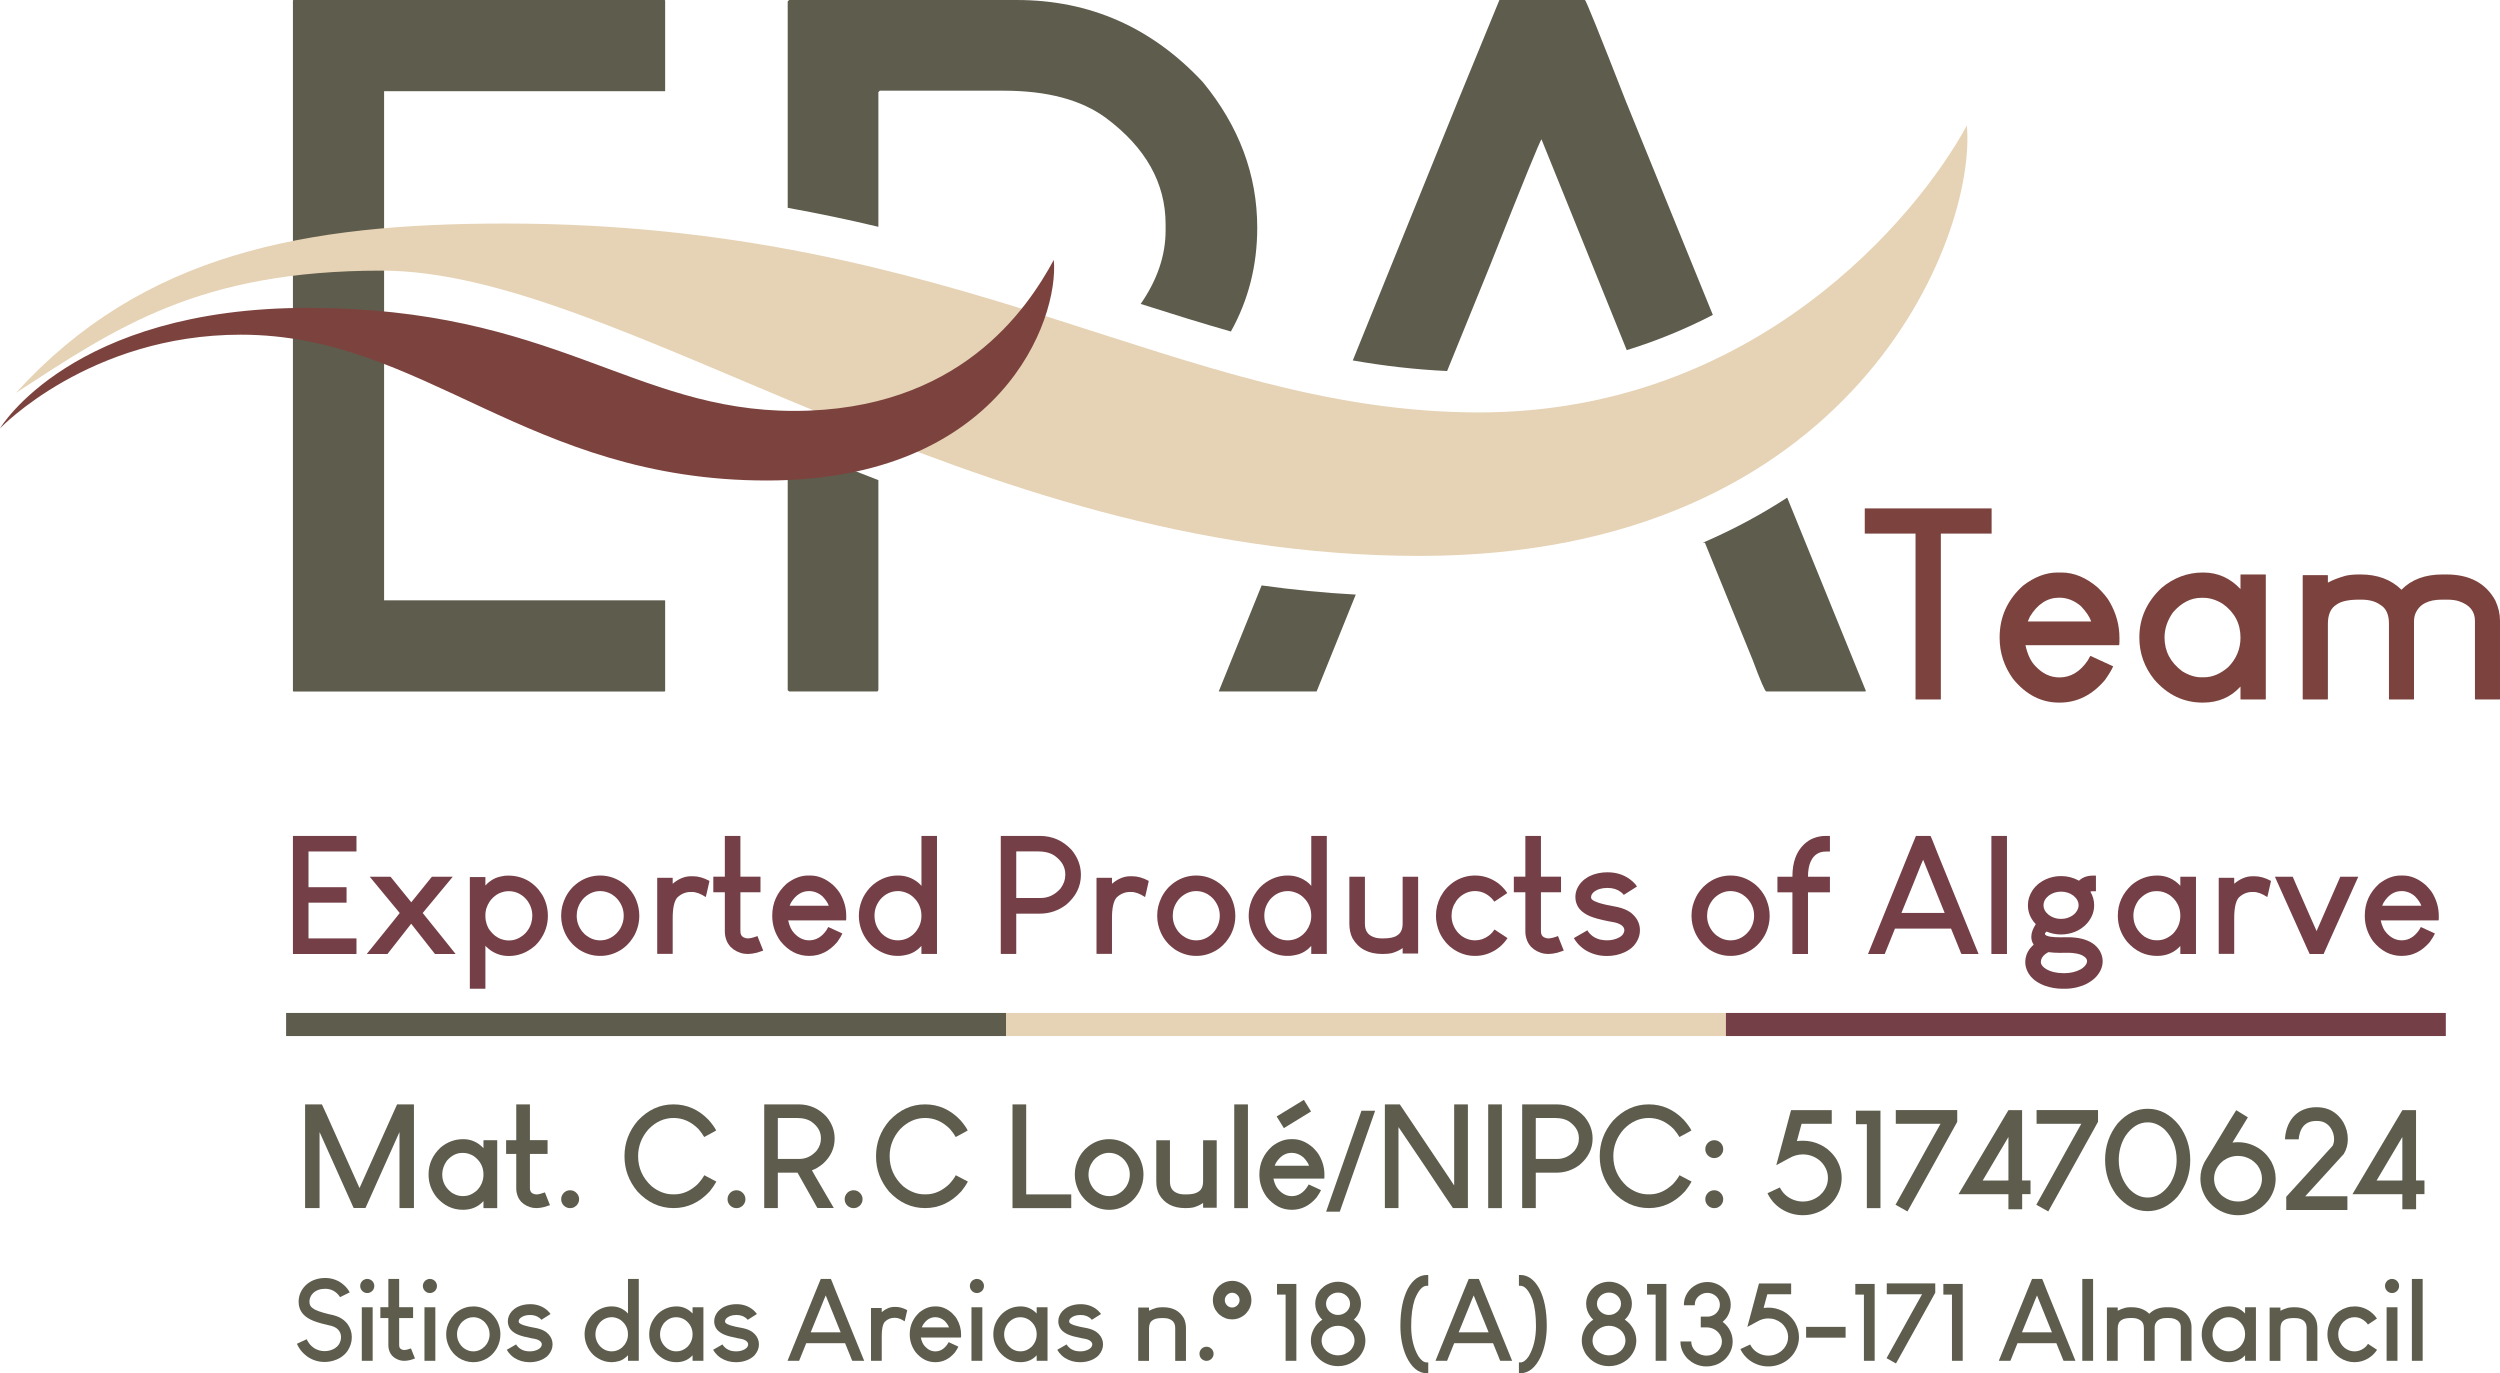 <?xml version="1.0" standalone="no"?>
<!DOCTYPE svg PUBLIC "-//W3C//DTD SVG 1.1//EN" "http://www.w3.org/Graphics/SVG/1.1/DTD/svg11.dtd">
<svg xmlns="http://www.w3.org/2000/svg" id="b" data-name="Calque 2" width="261.907" height="143.859" viewBox="0 0 261.907 143.859">
  <g id="c" data-name="Calque 1">
    <g>
      <path d="M30.697,87.573h6.64l.008.009v1.622h-5.026v3.742h3.979l.008.008v1.605l-.008.009h-3.979v3.742h5.026v1.621l-.008.009h-6.64l-.009-.009v-12.35l.009-.009Z" fill="#743f46"/>
      <path d="M40.913,91.848c.057.057.417.502,1.081,1.335l1.09,1.343,2.162-2.678h2.18v.009l-2.796,3.37-.347.423,1.707,2.12,1.74,2.171h-2.163l-.54-.685-1.952-2.483-2.483,3.168h-2.162v-.009l2.712-3.361.734-.921-1.909-2.307-1.233-1.495h2.18Z" fill="#743f46"/>
      <path d="M53.234,91.73c.817,0,1.549.2,2.196.6.175.102.386.265.634.49.208.208.341.353.397.431.135.175.256.347.363.516.383.676.574,1.405.574,2.188,0,.93-.287,1.788-.861,2.576-.073.107-.22.276-.439.507l-.152.127c-.788.659-1.67.988-2.644.988-.71,0-1.352-.202-1.927-.608-.106-.072-.253-.196-.438-.371l-.085-.093v4.502h-1.622l-.008-.009v-11.682l.008-.009h1.622v.887c.203-.214.329-.335.38-.363.169-.129.315-.228.439-.296.175-.096.35-.169.523-.219.13-.04.355-.088.676-.144.102-.006.223-.012.363-.018ZM50.852,95.777v.338c0,.157.042.386.127.684.067.187.141.353.22.499.084.123.205.275.363.456.174.174.295.281.363.32.135.091.253.164.354.22.354.152.673.229.954.229h.11c.501,0,.974-.169,1.419-.507.079-.057.191-.161.338-.312.271-.315.453-.643.549-.98.079-.259.118-.521.118-.785,0-.643-.211-1.217-.633-1.724-.181-.191-.29-.298-.33-.32-.45-.355-.948-.532-1.495-.532h-.067c-.299,0-.625.078-.979.236-.175.079-.369.214-.583.405-.203.203-.327.347-.372.431-.084.13-.151.245-.202.347-.051.106-.107.248-.169.422-.057.26-.085.451-.085.575Z" fill="#743f46"/>
      <path d="M62.876,91.722c.918,0,1.758.295,2.518.887.107.079.259.22.456.422.389.434.665.879.828,1.335.197.507.296,1.033.296,1.58,0,.709-.172,1.391-.516,2.044-.118.214-.279.447-.481.701-.22.253-.397.431-.532.532-.152.124-.296.228-.431.312-.671.405-1.369.608-2.095.608h-.076c-.767,0-1.501-.226-2.205-.676-.135-.102-.256-.197-.363-.287-.22-.187-.377-.344-.473-.474-.118-.135-.229-.281-.33-.439-.112-.18-.208-.354-.287-.523-.265-.586-.396-1.169-.396-1.749v-.126c0-.631.157-1.265.473-1.901.09-.174.197-.352.321-.531.096-.136.239-.308.431-.516.275-.254.473-.417.591-.49.693-.473,1.45-.709,2.272-.709ZM60.418,95.946c0,.613.2,1.171.6,1.672.175.197.31.327.406.389.444.338.929.507,1.452.507.643,0,1.211-.242,1.707-.727.196-.208.335-.389.413-.54.231-.417.347-.848.347-1.293v-.025c0-.647-.223-1.23-.667-1.748-.191-.203-.321-.318-.389-.347-.096-.079-.186-.141-.271-.186-.366-.197-.746-.296-1.141-.296-.597,0-1.143.223-1.639.667-.175.175-.284.305-.329.389-.327.456-.49.969-.49,1.538Z" fill="#743f46"/>
      <path d="M72.384,91.797h.211c.558,0,1.135.164,1.731.49v.009c-.236,1.069-.366,1.63-.389,1.681-.54-.354-1.019-.532-1.436-.532h-.135c-.541,0-1.017.2-1.428.6-.31.378-.465,1.093-.465,2.146v3.717l-.017.025h-1.58l-.025-.025v-7.932l.025-.017h1.58l.017.017v.608c.619-.523,1.256-.786,1.909-.786Z" fill="#743f46"/>
      <path d="M75.937,87.573h1.621l.009.009v4.258h2.095l.009.008v1.622l-.009.009h-2.095v4.08c0,.315.107.526.321.633.146.079.298.119.456.119.22,0,.532-.073.938-.22l.067-.034.608,1.529c-.135.056-.354.129-.659.22-.36.09-.676.135-.945.135h-.018c-.535,0-1.036-.163-1.503-.49-.079-.056-.184-.146-.313-.27l-.144-.187c-.09-.118-.16-.233-.211-.346-.152-.344-.228-.688-.228-1.031v-4.139h-1.2l-.008-.009v-1.622l.008-.008h1.2v-4.267Z" fill="#743f46"/>
      <path d="M84.65,91.722h.245c.822,0,1.613.329,2.374.988.371.366.628.681.769.945.411.727.616,1.487.616,2.281v.253c0,.158-.011.237-.033.237h-6.049c.13.603.344,1.053.643,1.352.456.489.974.734,1.554.734.732,0,1.347-.368,1.842-1.106.096-.186.152-.281.169-.287.969.439,1.459.664,1.47.676-.079.197-.256.493-.532.887-.827.975-1.805,1.462-2.931,1.462h-.034c-1.16,0-2.157-.516-2.99-1.546-.574-.806-.861-1.687-.861-2.645v-.033c0-1.318.504-2.434,1.512-3.346.743-.568,1.489-.853,2.238-.853ZM82.724,94.889h4.097v-.008c-.096-.287-.315-.614-.658-.98-.429-.366-.896-.549-1.402-.549-.771,0-1.405.408-1.9,1.225l-.136.312Z" fill="#743f46"/>
      <path d="M98.161,87.582v12.358h-1.63v-.845c-.097.102-.189.194-.279.278-.169.142-.318.251-.447.33-.169.102-.36.188-.575.262-.428.118-.791.178-1.089.178h-.11c-.727,0-1.422-.206-2.086-.617-.136-.079-.282-.18-.439-.304-.136-.107-.312-.284-.532-.532-.203-.254-.36-.487-.474-.701-.349-.653-.523-1.338-.523-2.053,0-.541.099-1.064.296-1.571.169-.45.447-.898.836-1.343.197-.197.347-.335.448-.414.76-.592,1.597-.887,2.509-.887h.008c.789,0,1.49.244,2.104.734.146.118.262.233.347.347h.009v-5.221l.008-.009h1.613l.009.009ZM95.965,94.289c-.039-.056-.138-.16-.296-.312-.169-.152-.338-.271-.507-.354-.377-.181-.729-.271-1.056-.271-.732,0-1.352.281-1.858.845-.422.513-.634,1.087-.634,1.724v.033c0,.383.082.755.245,1.115.096.208.239.425.431.65.507.529,1.104.794,1.791.794.338,0,.679-.079,1.022-.236.129-.062.284-.16.464-.296l.152-.135c.136-.136.239-.254.312-.354.332-.468.499-.978.499-1.529v-.042c0-.608-.189-1.152-.566-1.631Z" fill="#743f46"/>
      <path d="M104.868,87.573h4.072c1.307,0,2.416.49,3.328,1.471.647.788.972,1.655.972,2.602,0,1.228-.521,2.277-1.563,3.15-.816.614-1.737.921-2.762.921h-2.45v4.198l-.017.025h-1.58l-.024-.025v-12.316l.024-.025ZM106.465,89.221v4.857h2.552c.811,0,1.509-.335,2.095-1.005.326-.451.49-.91.49-1.377v-.11c0-.737-.355-1.371-1.064-1.9-.439-.326-1.051-.49-1.833-.49h-2.214l-.025.025Z" fill="#743f46"/>
      <path d="M118.405,91.797h.212c.558,0,1.135.164,1.731.49v.009c-.236,1.069-.366,1.63-.389,1.681-.541-.354-1.02-.532-1.437-.532h-.135c-.541,0-1.017.2-1.428.6-.31.378-.465,1.093-.465,2.146v3.717l-.017.025h-1.579l-.025-.025v-7.932l.025-.017h1.579l.017.017v.608c.62-.523,1.256-.786,1.909-.786Z" fill="#743f46"/>
      <path d="M125.32,91.722c.918,0,1.757.295,2.518.887.106.079.259.22.456.422.389.434.664.879.828,1.335.196.507.295,1.033.295,1.58,0,.709-.172,1.391-.515,2.044-.118.214-.279.447-.481.701-.22.253-.397.431-.532.532-.152.124-.296.228-.431.312-.671.405-1.369.608-2.095.608h-.076c-.767,0-1.501-.226-2.205-.676-.135-.102-.256-.197-.363-.287-.22-.187-.377-.344-.473-.474-.118-.135-.229-.281-.33-.439-.112-.18-.208-.354-.287-.523-.265-.586-.396-1.169-.396-1.749v-.126c0-.631.157-1.265.473-1.901.09-.174.197-.352.321-.531.096-.136.239-.308.431-.516.275-.254.473-.417.591-.49.693-.473,1.45-.709,2.272-.709ZM122.862,95.946c0,.613.2,1.171.6,1.672.175.197.31.327.406.389.444.338.929.507,1.452.507.643,0,1.211-.242,1.706-.727.197-.208.336-.389.414-.54.231-.417.347-.848.347-1.293v-.025c0-.647-.223-1.23-.667-1.748-.191-.203-.321-.318-.389-.347-.096-.079-.186-.141-.271-.186-.366-.197-.746-.296-1.141-.296-.597,0-1.143.223-1.639.667-.175.175-.284.305-.329.389-.327.456-.49.969-.49,1.538Z" fill="#743f46"/>
      <path d="M139,87.582v12.358h-1.63v-.845c-.096.102-.188.194-.279.278-.169.142-.318.251-.447.33-.169.102-.36.188-.574.262-.429.118-.792.178-1.09.178h-.11c-.727,0-1.422-.206-2.086-.617-.136-.079-.282-.18-.439-.304-.135-.107-.312-.284-.532-.532-.203-.254-.36-.487-.473-.701-.35-.653-.524-1.338-.524-2.053,0-.541.099-1.064.296-1.571.169-.45.448-.898.836-1.343.197-.197.347-.335.448-.414.76-.592,1.597-.887,2.509-.887h.009c.788,0,1.489.244,2.103.734.146.118.263.233.347.347h.009v-5.221l.008-.009h1.614l.008.009ZM136.804,94.289c-.039-.056-.138-.16-.296-.312-.169-.152-.338-.271-.507-.354-.377-.181-.729-.271-1.056-.271-.731,0-1.352.281-1.858.845-.422.513-.634,1.087-.634,1.724v.033c0,.383.082.755.245,1.115.096.208.239.425.431.65.507.529,1.104.794,1.791.794.338,0,.679-.079,1.022-.236.13-.062.284-.16.465-.296l.151-.135c.136-.136.239-.254.312-.354.333-.468.499-.978.499-1.529v-.042c0-.608-.188-1.152-.566-1.631Z" fill="#743f46"/>
      <path d="M144.893,99.941h-.076c-1.453,0-2.495-.549-3.125-1.647-.22-.434-.33-.943-.33-1.528v-4.892l.025-.025h1.58l.025.025v4.908c0,.692.287,1.148.861,1.368.242.107.552.161.929.161h.136c.687,0,1.174-.107,1.461-.321.378-.226.566-.643.566-1.25v-4.866l.017-.025h1.588l.018.025v8l-.018.025h-1.588l-.017-.025v-.541h-.017c-.288.214-.662.389-1.124.524-.248.056-.552.084-.912.084Z" fill="#743f46"/>
      <path d="M154.527,91.722h.017c.845,0,1.634.259,2.365.776.136.102.287.234.456.397.209.214.347.374.414.481.085.112.127.175.127.186l-1.352.896h-.009c-.062-.102-.172-.233-.329-.396-.495-.474-1.059-.71-1.689-.71-.603,0-1.148.22-1.639.659-.181.18-.29.31-.329.389-.327.462-.49.974-.49,1.537,0,.608.194,1.163.583,1.664.124.146.253.276.389.389.45.349.948.523,1.495.523.495,0,.957-.152,1.385-.456.096-.062.229-.178.397-.347.096-.112.178-.222.245-.329h.008l1.36.896c-.096.152-.226.321-.389.507-.191.208-.326.341-.405.397-.186.151-.347.27-.481.354-.67.405-1.366.608-2.087.608h-.076c-.771,0-1.506-.229-2.204-.685-.136-.096-.259-.188-.372-.278-.208-.191-.363-.35-.465-.474-.225-.275-.386-.507-.481-.692-.106-.181-.211-.42-.312-.718-.146-.457-.22-.888-.22-1.293v-.135c0-.631.155-1.265.465-1.901.096-.174.206-.354.33-.54.096-.13.239-.299.431-.507.225-.214.419-.377.583-.49.703-.473,1.464-.709,2.28-.709Z" fill="#743f46"/>
      <path d="M159.802,87.573h1.622l.009.009v4.258h2.095l.009.008v1.622l-.009.009h-2.095v4.08c0,.315.106.526.321.633.146.079.298.119.456.119.22,0,.532-.073.938-.22l.067-.034.608,1.529c-.136.056-.355.129-.659.22-.36.09-.676.135-.946.135h-.017c-.535,0-1.036-.163-1.504-.49-.079-.056-.183-.146-.312-.27l-.144-.187c-.09-.118-.16-.233-.211-.346-.152-.344-.229-.688-.229-1.031v-4.139h-1.199l-.009-.009v-1.622l.009-.008h1.199v-4.267Z" fill="#743f46"/>
      <path d="M168.414,91.384c1.031,0,1.906.32,2.627.963.164.157.279.281.347.371l.102.161c-.012.017-.163.112-.456.287-.287.175-.595.368-.921.583-.102-.124-.203-.223-.304-.296-.378-.287-.837-.431-1.377-.431h-.034c-.591,0-1.064.141-1.419.422-.197.169-.296.353-.296.549,0,.124.054.22.16.288.107.09.315.188.626.295.428.141,1.092.29,1.993.448.293.067.543.146.752.236.197.079.394.186.591.321.09.062.217.174.381.338.41.45.616.957.616,1.521v.025c0,.574-.214,1.112-.642,1.613-.181.186-.311.301-.389.346-.226.158-.411.268-.558.33-.574.265-1.186.396-1.833.396h-.06c-.845,0-1.616-.222-2.314-.667-.152-.102-.315-.233-.49-.397-.163-.157-.275-.281-.338-.371-.112-.141-.211-.287-.295-.439l1.41-.811h.009l.067.118c.062.096.16.208.296.338.253.236.568.405.946.507.247.056.495.084.743.084.495,0,.938-.109,1.326-.329.073-.039.163-.11.271-.211.146-.175.22-.35.22-.524,0-.31-.24-.555-.719-.734-.157-.057-.447-.118-.87-.187-.906-.174-1.582-.357-2.027-.549-.191-.079-.38-.18-.565-.304-.429-.276-.71-.628-.845-1.057-.067-.19-.102-.394-.102-.607v-.051c0-.535.2-1.036.6-1.504.169-.175.29-.287.363-.338.191-.141.372-.253.541-.338.562-.265,1.186-.396,1.866-.396Z" fill="#743f46"/>
      <path d="M181.297,91.722c.918,0,1.757.295,2.518.887.106.079.259.22.456.422.389.434.664.879.828,1.335.196.507.295,1.033.295,1.58,0,.709-.172,1.391-.515,2.044-.118.214-.279.447-.481.701-.22.253-.397.431-.532.532-.152.124-.296.228-.431.312-.671.405-1.369.608-2.096.608h-.076c-.766,0-1.5-.226-2.204-.676-.136-.102-.257-.197-.363-.287-.22-.187-.378-.344-.474-.474-.118-.135-.228-.281-.329-.439-.112-.18-.208-.354-.287-.523-.265-.586-.397-1.169-.397-1.749v-.126c0-.631.158-1.265.474-1.901.09-.174.197-.352.321-.531.096-.136.239-.308.431-.516.275-.254.473-.417.591-.49.693-.473,1.45-.709,2.272-.709ZM178.839,95.946c0,.613.2,1.171.6,1.672.175.197.31.327.405.389.445.338.93.507,1.453.507.642,0,1.211-.242,1.706-.727.197-.208.335-.389.414-.54.231-.417.347-.848.347-1.293v-.025c0-.647-.223-1.23-.667-1.748-.192-.203-.321-.318-.389-.347-.096-.079-.187-.141-.271-.186-.366-.197-.746-.296-1.141-.296-.597,0-1.144.223-1.639.667-.175.175-.284.305-.329.389-.327.456-.49.969-.49,1.538Z" fill="#743f46"/>
      <path d="M191.218,87.573h.481l.009.009v1.622l-.009.008h-.422c-.727,0-1.251.338-1.571,1.014-.197.417-.296.958-.296,1.622h2.289l.009.009v1.613l-.009.009h-2.289v6.453l-.009.009h-1.622v-6.462h-1.562l-.008-.009v-1.613l.008-.009h1.562v-.033c0-1.47.406-2.591,1.217-3.362.304-.281.614-.487.93-.616.434-.175.864-.263,1.292-.263Z" fill="#743f46"/>
      <path d="M202.25,87.573c.018,0,.263.605.735,1.816l4.291,10.542-.017.009h-1.766c-.022,0-.104-.188-.245-.566l-.853-2.095h-5.871l-1.073,2.661h-1.748v-.009l4.274-10.55.743-1.809h1.528ZM199.201,95.641h4.527l-2.255-5.575c-.018,0-.327.761-.93,2.281l-1.343,3.294Z" fill="#743f46"/>
      <path d="M208.633,87.573h1.613l.009.009v12.35l-.009.009h-1.613l-.009-.009v-12.35l.009-.009Z" fill="#743f46"/>
      <path d="M219.246,91.73h.321l.009.009v1.622l-.009.008h-.371c-.073,0-.142.015-.203.043.265.444.397.92.397,1.427,0,.604-.189,1.16-.566,1.673-.062.096-.188.239-.38.431-.355.315-.719.544-1.09.685-.462.181-.94.271-1.437.271-.518,0-1.021-.102-1.512-.305-.112.091-.169.166-.169.229v.009c0,.141.203.242.608.304.275.039.631.059,1.064.059l.718-.008c1.098,0,1.971.217,2.618.65.102.062.237.178.406.347.151.163.267.315.346.456.191.349.287.703.287,1.063,0,.558-.217,1.087-.65,1.589-.191.202-.335.335-.431.396-.202.146-.383.262-.54.347-.136.073-.299.146-.49.22-.169.062-.372.124-.608.186-.434.096-.839.144-1.216.144h-.245c-.653,0-1.29-.109-1.909-.329-.26-.102-.487-.211-.685-.33-.146-.084-.307-.199-.481-.346-.203-.197-.321-.324-.354-.38-.118-.158-.203-.293-.254-.406-.163-.326-.245-.645-.245-.954v-.136c0-.196.045-.431.136-.7.067-.175.154-.344.262-.507.067-.102.178-.231.329-.389l.152-.144c-.163-.248-.245-.513-.245-.794v-.06c0-.372.155-.803.465-1.292-.214-.237-.353-.417-.414-.541-.062-.085-.138-.233-.228-.448-.119-.332-.178-.645-.178-.938v-.109c0-.507.16-1.011.481-1.512.079-.119.18-.245.304-.381.203-.202.344-.329.423-.38.197-.146.411-.273.642-.38.519-.231,1.042-.347,1.571-.347h.093c.637,0,1.247.16,1.833.481.13-.118.239-.202.33-.253.326-.187.698-.279,1.114-.279ZM213.807,100.769v.025c0,.253.183.495.549.727.495.287,1.104.431,1.824.431h.094c.636,0,1.199-.133,1.689-.397.118-.062.242-.152.371-.271.209-.208.312-.402.312-.583,0-.253-.186-.467-.558-.642-.124-.057-.284-.107-.481-.152-.332-.062-.622-.093-.87-.093l-.945.009c-.429,0-.822-.025-1.183-.076-.107.051-.22.118-.338.203-.311.247-.465.521-.465.819ZM214.085,94.838c0,.372.178.704.532.997.378.287.806.431,1.284.431h.034c.422,0,.813-.115,1.174-.346.293-.197.493-.451.6-.761.034-.112.051-.22.051-.321,0-.377-.181-.712-.541-1.005-.371-.281-.805-.422-1.301-.422-.479,0-.906.138-1.283.413-.366.293-.55.631-.55,1.014Z" fill="#743f46"/>
      <path d="M226.001,91.722c.94,0,1.745.357,2.416,1.072v-.929l.024-.018h1.597l.018.018v8.059l-.018.017h-1.597l-.024-.017v-.819c-.631.692-1.442,1.039-2.434,1.039h-.008c-1.233,0-2.281-.499-3.143-1.495-.643-.806-.963-1.71-.963-2.712v-.009c0-1.238.479-2.309,1.436-3.21.794-.664,1.692-.996,2.695-.996ZM223.5,95.928c0,.89.383,1.619,1.149,2.188.428.259.833.389,1.216.389h.187c.54,0,1.063-.22,1.57-.659.529-.541.795-1.177.795-1.909v-.009c0-.9-.384-1.627-1.149-2.179-.422-.26-.839-.389-1.25-.389h-.135c-.676,0-1.287.312-1.834.938-.365.518-.549,1.062-.549,1.63Z" fill="#743f46"/>
      <path d="M235.973,91.797h.211c.558,0,1.135.164,1.732.49v.009c-.237,1.069-.366,1.63-.389,1.681-.541-.354-1.02-.532-1.437-.532h-.135c-.541,0-1.017.2-1.428.6-.31.378-.465,1.093-.465,2.146v3.717l-.017.025h-1.58l-.025-.025v-7.932l.025-.017h1.58l.017.017v.608c.62-.523,1.256-.786,1.909-.786Z" fill="#743f46"/>
      <path d="M240.193,91.848c.017.028.138.311.363.845l1.537,3.497.6,1.352,1.191-2.736,1.292-2.957h1.884l-1.824,4.055-1.157,2.577-.65,1.461h-1.462c-.006,0-.093-.188-.262-.566l-1.537-3.421-1.647-3.666-.194-.439h1.867Z" fill="#743f46"/>
      <path d="M251.49,91.722h.245c.822,0,1.613.329,2.374.988.371.366.628.681.769.945.411.727.616,1.487.616,2.281v.253c0,.158-.011.237-.033.237h-6.049c.13.603.344,1.053.643,1.352.456.489.974.734,1.554.734.732,0,1.346-.368,1.842-1.106.096-.186.152-.281.169-.287.969.439,1.458.664,1.47.676-.079.197-.256.493-.532.887-.828.975-1.805,1.462-2.931,1.462h-.034c-1.16,0-2.157-.516-2.99-1.546-.574-.806-.861-1.687-.861-2.645v-.033c0-1.318.504-2.434,1.512-3.346.743-.568,1.489-.853,2.238-.853ZM249.565,94.889h4.097v-.008c-.096-.287-.315-.614-.659-.98-.428-.366-.895-.549-1.401-.549-.772,0-1.405.408-1.901,1.225l-.135.312Z" fill="#743f46"/>
    </g>
    <g>
      <path d="M31.987,115.698h1.737c.029.029.675,1.462,1.937,4.297l1.997,4.453h.015l3.926-8.75h1.744l.022.021v10.821l-.022.022h-1.477l-.015-.022v-7.911h-.016l-3.532,7.896-.03.029h-1.217c-.015,0-.089-.158-.223-.475l-3.34-7.451h-.015v7.911l-.015.022h-1.478l-.022-.022v-10.821l.022-.021Z" fill="#5e5c4d"/>
      <path d="M48.528,119.342c.826,0,1.533.314,2.122.942v-.816l.022-.015h1.403l.015.015v7.081l-.015.015h-1.403l-.022-.015v-.72c-.554.608-1.267.912-2.137.912h-.008c-1.084,0-2.004-.438-2.761-1.313-.564-.707-.847-1.501-.847-2.382v-.008c0-1.089.421-2.028,1.262-2.82.698-.584,1.487-.876,2.368-.876ZM46.33,123.038c0,.782.337,1.423,1.01,1.922.376.229.732.342,1.068.342h.163c.476,0,.936-.193,1.381-.579.465-.475.697-1.034.697-1.677v-.008c0-.792-.336-1.43-1.009-1.915-.371-.228-.737-.341-1.099-.341h-.119c-.594,0-1.13.274-1.61.823-.321.455-.482.933-.482,1.433Z" fill="#5e5c4d"/>
      <path d="M54.084,115.698h1.425l.008.007v3.741h1.84l.008.007v1.425l-.008.008h-1.84v3.585c0,.277.094.463.281.557.129.069.263.104.401.104.192,0,.468-.064.823-.192l.06-.03.534,1.344c-.118.05-.312.113-.578.192-.317.08-.594.119-.832.119h-.015c-.47,0-.91-.144-1.321-.431-.069-.049-.16-.128-.274-.237l-.126-.163c-.079-.104-.141-.205-.186-.305-.134-.302-.2-.604-.2-.905v-3.637h-1.054l-.008-.008v-1.425l.008-.007h1.054v-3.748Z" fill="#5e5c4d"/>
      <path d="M59.738,124.694c.297,0,.546.129.749.386.119.173.179.347.179.52v.06c0,.237-.097.455-.29.653-.144.123-.284.2-.423.229-.074.015-.131.022-.171.022h-.104c-.158,0-.324-.057-.497-.171-.169-.123-.285-.287-.35-.489-.024-.09-.037-.171-.037-.245v-.06c0-.232.095-.447.282-.646.188-.173.408-.26.661-.26Z" fill="#5e5c4d"/>
      <path d="M70.553,115.698h.015c1.4,0,2.625.544,3.674,1.633.371.425.634.791.787,1.098-.04.035-.458.266-1.255.69-.133-.242-.334-.521-.601-.839-.768-.771-1.636-1.157-2.605-1.157-.984,0-1.857.391-2.62,1.173-.731.826-1.098,1.769-1.098,2.827,0,1.228.467,2.273,1.402,3.14.708.574,1.457.861,2.249.861h.155c.871,0,1.686-.359,2.442-1.076.321-.356.549-.666.683-.928l1.254.66v.029c-.168.312-.391.642-.668.987-1.078,1.178-2.345,1.767-3.8,1.767-1.444,0-2.706-.579-3.785-1.736-.905-1.094-1.358-2.318-1.358-3.674v-.045c0-1.37.461-2.6,1.381-3.688,1.068-1.148,2.318-1.722,3.748-1.722Z" fill="#5e5c4d"/>
      <path d="M77.163,124.694c.297,0,.547.129.75.386.118.173.178.347.178.52v.06c0,.237-.097.455-.289.653-.144.123-.285.2-.424.229-.074.015-.131.022-.17.022h-.104c-.158,0-.324-.057-.497-.171-.168-.123-.284-.287-.349-.489-.025-.09-.037-.171-.037-.245v-.06c0-.232.094-.447.282-.646.188-.173.408-.26.66-.26Z" fill="#5e5c4d"/>
      <path d="M80.085,115.698h3.577c1.147,0,2.123.43,2.924,1.291.569.692.854,1.455.854,2.286,0,1.02-.408,1.899-1.225,2.642-.44.356-.826.584-1.157.684,0,.024.484.863,1.454,2.516l.832,1.425-.016.015h-1.685c-.02,0-.155-.237-.408-.712-1.049-1.841-1.61-2.838-1.685-2.991h-2.063v3.688l-.015.022h-1.388l-.022-.022v-10.821l.022-.021ZM81.488,117.146v4.268h2.241c.713,0,1.326-.295,1.841-.884.287-.396.431-.799.431-1.21v-.096c0-.648-.312-1.205-.936-1.67-.386-.287-.923-.431-1.61-.431h-1.944l-.022.022Z" fill="#5e5c4d"/>
      <path d="M89.434,124.694c.297,0,.547.129.75.386.118.173.178.347.178.52v.06c0,.237-.097.455-.289.653-.144.123-.285.2-.424.229-.074.015-.131.022-.17.022h-.104c-.158,0-.324-.057-.497-.171-.168-.123-.284-.287-.349-.489-.025-.09-.037-.171-.037-.245v-.06c0-.232.094-.447.282-.646.188-.173.408-.26.66-.26Z" fill="#5e5c4d"/>
      <path d="M96.905,115.698h.015c1.4,0,2.625.544,3.674,1.633.371.425.633.791.786,1.098-.039.035-.457.266-1.254.69-.134-.242-.334-.521-.602-.839-.767-.771-1.635-1.157-2.604-1.157-.985,0-1.858.391-2.62,1.173-.732.826-1.099,1.769-1.099,2.827,0,1.228.468,2.273,1.403,3.14.707.574,1.457.861,2.248.861h.156c.871,0,1.685-.359,2.441-1.076.322-.356.55-.666.684-.928l1.254.66v.029c-.168.312-.391.642-.668.987-1.079,1.178-2.346,1.767-3.8,1.767-1.445,0-2.707-.579-3.785-1.736-.905-1.094-1.358-2.318-1.358-3.674v-.045c0-1.37.46-2.6,1.381-3.688,1.068-1.148,2.317-1.722,3.748-1.722Z" fill="#5e5c4d"/>
      <path d="M106.081,115.698h1.417l.008.007v9.426h4.713l.007.008v1.417l-.007.008h-6.138l-.008-.008v-10.851l.008-.007Z" fill="#5e5c4d"/>
      <path d="M116.195,119.342c.806,0,1.543.26,2.211.779.095.069.228.193.401.371.341.381.584.772.728,1.173.173.445.26.908.26,1.388,0,.624-.151,1.223-.453,1.796-.104.188-.245.394-.423.616-.193.223-.349.379-.468.468-.134.109-.26.2-.379.274-.589.356-1.202.534-1.84.534h-.067c-.673,0-1.318-.197-1.937-.594-.119-.089-.226-.173-.319-.252-.193-.163-.332-.302-.416-.416-.104-.118-.2-.247-.289-.386-.1-.158-.184-.312-.253-.46-.232-.515-.349-1.026-.349-1.536v-.111c0-.555.139-1.111.416-1.67.079-.153.173-.31.282-.468.084-.119.21-.27.378-.453.242-.223.416-.365.52-.43.608-.416,1.274-.624,1.997-.624ZM114.034,123.053c0,.54.176,1.029.527,1.47.153.173.271.287.355.342.392.297.816.445,1.277.445.563,0,1.063-.213,1.499-.639.173-.183.294-.342.363-.475.203-.366.305-.745.305-1.136v-.022c0-.569-.195-1.081-.587-1.536-.168-.179-.281-.279-.341-.305-.084-.069-.163-.123-.237-.163-.322-.173-.656-.26-1.002-.26-.524,0-1.005.195-1.44.586-.153.154-.25.268-.289.342-.287.4-.431.852-.431,1.351Z" fill="#5e5c4d"/>
      <path d="M124.237,126.564h-.066c-1.276,0-2.192-.482-2.746-1.447-.193-.381-.289-.829-.289-1.344v-4.297l.021-.022h1.389l.021.022v4.312c0,.608.253,1.009.758,1.202.212.094.484.141.816.141h.118c.604,0,1.032-.094,1.284-.282.331-.197.497-.563.497-1.098v-4.275l.015-.022h1.396l.015.022v7.028l-.015.022h-1.396l-.015-.022v-.475h-.015c-.252.188-.581.341-.987.46-.218.05-.484.074-.802.074Z" fill="#5e5c4d"/>
      <path d="M129.311,115.698h1.418l.008.007v10.851l-.008.008h-1.418l-.008-.008v-10.851l.008-.007Z" fill="#5e5c4d"/>
      <path d="M135.232,119.342h.215c.723,0,1.418.29,2.086.868.326.322.551.6.675.832.361.638.542,1.306.542,2.004v.223c0,.139-.01.207-.029.207h-5.314c.113.53.302.926.564,1.188.4.431.855.646,1.365.646.644,0,1.183-.324,1.618-.973.084-.163.134-.247.148-.252.851.386,1.281.584,1.291.594-.069.173-.225.433-.468.779-.727.855-1.586,1.283-2.575,1.283h-.029c-1.02,0-1.896-.452-2.628-1.357-.504-.708-.757-1.482-.757-2.323v-.03c0-1.157.443-2.137,1.329-2.938.652-.5,1.309-.75,1.967-.75ZM133.539,122.125h3.6v-.007c-.084-.253-.277-.54-.579-.861-.376-.321-.787-.482-1.232-.482-.678,0-1.234.358-1.67,1.076l-.118.274ZM137.347,116.441l-2.843,1.744-.008-.008-.742-1.202v-.015l2.843-1.737.75,1.218Z" fill="#5e5c4d"/>
      <path d="M142.635,116.366h1.418l.007.007-3.696,10.554-.007.008h-1.418l-.007-.008,3.695-10.554.008-.007Z" fill="#5e5c4d"/>
      <path d="M145.105,115.698h1.544l5.21,7.763.475.72h.008v-8.461l.022-.021h1.396l.021.021v10.821l-.021.022h-1.544c-.268-.376-1.255-1.851-2.962-4.424l-2.746-4.066v8.468l-.015.022h-1.388l-.022-.022v-10.821l.022-.021Z" fill="#5e5c4d"/>
      <path d="M155.915,115.698h1.417l.008.007v10.851l-.008.008h-1.417l-.008-.008v-10.851l.008-.007Z" fill="#5e5c4d"/>
      <path d="M159.49,115.698h3.577c1.148,0,2.123.43,2.925,1.291.568.692.854,1.455.854,2.286,0,1.078-.458,2.001-1.373,2.769-.718.539-1.527.809-2.428.809h-2.152v3.688l-.015.022h-1.388l-.022-.022v-10.821l.022-.021ZM160.893,117.146v4.268h2.242c.712,0,1.325-.295,1.84-.884.287-.396.431-.799.431-1.21v-.096c0-.648-.312-1.205-.935-1.67-.387-.287-.923-.431-1.611-.431h-1.944l-.022.022Z" fill="#5e5c4d"/>
      <path d="M172.721,115.698h.015c1.4,0,2.625.544,3.674,1.633.371.425.633.791.787,1.098-.04.035-.458.266-1.255.69-.134-.242-.334-.521-.601-.839-.768-.771-1.636-1.157-2.605-1.157-.984,0-1.858.391-2.62,1.173-.732.826-1.099,1.769-1.099,2.827,0,1.228.468,2.273,1.403,3.14.707.574,1.457.861,2.249.861h.155c.871,0,1.685-.359,2.442-1.076.321-.356.549-.666.683-.928l1.254.66v.029c-.168.312-.391.642-.668.987-1.078,1.178-2.345,1.767-3.8,1.767-1.445,0-2.707-.579-3.785-1.736-.905-1.094-1.358-2.318-1.358-3.674v-.045c0-1.37.46-2.6,1.381-3.688,1.068-1.148,2.317-1.722,3.748-1.722Z" fill="#5e5c4d"/>
      <path d="M179.561,119.453h.06c.228,0,.44.092.639.274.178.193.267.403.267.631v.053c0,.247-.104.473-.312.675-.188.158-.386.237-.594.237h-.06c-.237,0-.455-.096-.652-.289-.169-.193-.253-.398-.253-.616v-.066c0-.213.084-.416.253-.608.197-.193.415-.29.652-.29ZM179.598,124.694c.297,0,.547.129.75.386.119.173.178.347.178.52v.06c0,.237-.096.455-.289.653-.144.123-.284.2-.423.229-.074.015-.132.022-.171.022h-.104c-.159,0-.324-.057-.498-.171-.168-.123-.284-.287-.349-.489-.024-.09-.037-.171-.037-.245v-.06c0-.232.094-.447.282-.646.188-.173.408-.26.66-.26Z" fill="#5e5c4d"/>
      <path d="M191.891,116.299l.008.008v1.417l-.008.008h-3.154l-.489,1.811h.007c.198-.024.384-.037.557-.037h.119c.599,0,1.194.142,1.788.424.218.104.448.244.69.423.084.064.186.153.305.267.218.213.354.361.408.445.134.169.237.319.312.453.336.599.505,1.229.505,1.893,0,.836-.265,1.608-.794,2.315-.08.109-.216.26-.408.453-.198.183-.384.331-.557.445-.713.455-1.478.683-2.294.683h-.037c-.792,0-1.536-.218-2.233-.653-.159-.099-.337-.234-.535-.408-.197-.188-.324-.319-.378-.394-.184-.232-.314-.423-.394-.571-.094-.168-.141-.26-.141-.274.806-.381,1.239-.584,1.299-.608.286.599.757,1.029,1.41,1.291.326.124.657.186.994.186.658,0,1.247-.213,1.767-.638.148-.139.257-.25.326-.334.356-.455.534-.948.534-1.478v-.037c0-.554-.195-1.066-.586-1.536-.139-.153-.245-.257-.319-.312-.51-.401-1.086-.602-1.729-.602-.494,0-.967.132-1.417.394l-1.358.734.928-3.451c.361-1.341.542-2.019.542-2.033l.081-.282h4.253Z" fill="#5e5c4d"/>
      <path d="M197.003,116.359v10.197l-.008.008h-1.41l-.008-.008v-8.779h-1.135l-.008-.008v-1.41h2.568Z" fill="#5e5c4d"/>
      <path d="M198.618,116.292h6.42l.007.007v1.225c-.01.025-.139.258-.386.698l-1.974,3.562-1.938,3.488-.913,1.64h-.007l-1.247-.697,1.618-2.909,1.514-2.739,1.581-2.835h-4.676l-.008-.008v-1.425l.008-.007Z" fill="#5e5c4d"/>
      <path d="M210.415,116.299h1.418l.008.008v7.362h.875l.008.008v1.417l-.008.008h-.868v1.573l-.007.008h-1.426l-.007-.008v-1.566h-5.226v-.007l1.804-3.036,1.759-2.961,1.529-2.575.141-.23ZM210.401,119.127l-1.299,2.196c-.831,1.4-1.262,2.128-1.291,2.183-.015.01-.05.066-.104.171h2.271l.431-.008v-4.542h-.008Z" fill="#5e5c4d"/>
      <path d="M213.367,116.292h6.42l.007.007v1.225c-.01.025-.139.258-.386.698l-1.974,3.562-1.938,3.488-.913,1.64h-.007l-1.247-.697,1.618-2.909,1.514-2.739,1.581-2.835h-4.676l-.008-.008v-1.425l.008-.007Z" fill="#5e5c4d"/>
      <path d="M224.988,116.158h.015c1.267,0,2.362.579,3.288,1.736.776,1.054,1.165,2.267,1.165,3.637,0,1.45-.445,2.729-1.336,3.837-.905,1.01-1.949,1.515-3.132,1.515-1.247,0-2.341-.571-3.28-1.715-.782-1.078-1.173-2.298-1.173-3.659,0-1.439.442-2.716,1.328-3.829.916-1.015,1.957-1.521,3.125-1.521ZM221.967,121.531c0,1.163.361,2.165,1.083,3.006.584.614,1.232.921,1.945.921.92,0,1.707-.49,2.359-1.47.45-.747.676-1.568.676-2.464,0-1.287-.426-2.358-1.276-3.214-.55-.485-1.126-.728-1.729-.728h-.037c-.9,0-1.678.48-2.33,1.439-.461.758-.69,1.594-.69,2.509Z" fill="#5e5c4d"/>
      <path d="M234.27,116.307c.801.479,1.209.729,1.225.749l-1.618,2.643c.192-.024.388-.037.586-.037.856,0,1.646.258,2.368.771.128.09.279.218.452.387.193.197.316.344.371.438.119.158.226.319.319.482.287.555.431,1.133.431,1.736v.016c0,.776-.235,1.504-.705,2.182-.084.119-.218.272-.401.46-.228.223-.41.379-.549.468-.178.113-.329.203-.453.268-.178.089-.344.16-.497.215-.44.148-.86.223-1.262.223h-.155c-.471,0-.96-.104-1.47-.312-.203-.079-.416-.19-.639-.334-.707-.455-1.212-1.076-1.514-1.863-.158-.431-.237-.846-.237-1.247v-.126c0-.563.143-1.125.43-1.685.079-.139.426-.705,1.039-1.699l1.581-2.613.698-1.12ZM231.953,123.484c0,.644.25,1.212.75,1.707.158.129.24.193.245.193.46.326.957.489,1.491.489h.037c.619,0,1.176-.21,1.67-.631.148-.128.253-.232.312-.312.341-.44.512-.92.512-1.439,0-.49-.148-.948-.445-1.373-.064-.09-.173-.206-.326-.35-.129-.113-.238-.2-.327-.26-.44-.271-.9-.408-1.38-.408h-.06c-.545,0-1.057.171-1.536.513-.085.069-.188.166-.312.289-.42.466-.631.992-.631,1.581Z" fill="#5e5c4d"/>
      <path d="M242.692,115.995c.737,0,1.37.192,1.899.578.1.064.24.188.424.371.207.223.363.426.467.609.322.568.482,1.165.482,1.788,0,.574-.141,1.091-.423,1.552l-2.345,2.575-1.692,1.855v.007l1.528-.007h2.88l.008.007v1.426l-.008.007h-6.39l-.008-.007v-1.381l2.293-2.516,1.478-1.626,1.091-1.202c.099-.203.148-.426.148-.668v-.045c0-.381-.111-.752-.334-1.113-.06-.094-.144-.197-.252-.312-.129-.118-.245-.205-.35-.26-.237-.134-.526-.2-.868-.2h-.06c-.881,0-1.452.411-1.714,1.232-.084.287-.126.52-.126.697h-1.433v-.029c0-.317.066-.695.2-1.136.094-.277.198-.51.312-.698.332-.573.802-.989,1.41-1.246.416-.174.876-.26,1.381-.26Z" fill="#5e5c4d"/>
      <path d="M251.684,116.299h1.418l.008.008v7.362h.875l.008.008v1.417l-.008.008h-.868v1.573l-.007.008h-1.426l-.007-.008v-1.566h-5.226v-.007l1.804-3.036,1.759-2.961,1.529-2.575.141-.23ZM251.669,119.127l-1.299,2.196c-.831,1.4-1.262,2.128-1.291,2.183-.015.01-.05.066-.104.171h2.271l.431-.008v-4.542h-.008Z" fill="#5e5c4d"/>
      <path d="M34.022,133.886h.1c.445,0,.883.107,1.312.322.137.074.271.16.404.258.066.047.172.137.316.27.152.164.262.297.328.398.059.086.111.172.158.258l-1.02.504c-.031-.07-.105-.172-.223-.305-.359-.383-.805-.574-1.336-.574-.523,0-.947.154-1.271.463-.121.133-.197.238-.229.316-.094.18-.141.365-.141.557v.041c0,.27.1.479.299.627.09.07.176.127.258.17.203.109.504.221.902.334.297.086.654.174,1.072.264.234.066.43.137.586.211.152.074.311.174.475.299.145.121.271.25.381.387.309.418.463.881.463,1.389v.029c0,.5-.15.975-.451,1.424-.051.082-.143.193-.275.334-.18.164-.328.281-.445.352-.125.078-.262.148-.41.211-.41.172-.834.258-1.271.258-.676,0-1.295-.199-1.857-.598-.102-.078-.207-.168-.316-.27-.156-.156-.266-.277-.328-.363-.121-.164-.215-.309-.281-.434-.07-.133-.109-.213-.117-.24l1.025-.475c.062.141.148.285.258.434.051.074.129.162.234.264.152.137.275.23.369.281.316.176.648.264.996.264h.041c.348,0,.68-.086.996-.258.086-.051.176-.117.27-.199.105-.105.184-.201.234-.287.133-.23.199-.469.199-.715,0-.398-.168-.719-.504-.961-.098-.062-.186-.109-.264-.141-.137-.062-.35-.121-.639-.176-.82-.188-1.418-.379-1.793-.574-.828-.41-1.242-1.031-1.242-1.863,0-.555.182-1.059.545-1.512.117-.141.242-.264.375-.369.16-.121.301-.213.422-.275.133-.07.293-.135.48-.193.305-.09.609-.135.914-.135Z" fill="#5e5c4d"/>
      <path d="M38.449,133.986h.047c.172,0,.334.066.486.199.152.156.229.33.229.521v.035c0,.176-.066.34-.199.492-.156.152-.33.229-.521.229h-.035c-.18,0-.344-.068-.492-.205-.082-.086-.137-.162-.164-.229-.043-.098-.064-.191-.064-.281v-.047c0-.18.072-.348.217-.504l.088-.076c.137-.09.273-.135.41-.135ZM39.041,136.95v5.607l-.006.006h-1.125l-.006-.006v-5.607h1.137Z" fill="#5e5c4d"/>
      <path d="M40.686,133.986h1.125l.006.006v2.953h1.453l.006.006v1.125l-.006.006h-1.453v2.83c0,.219.074.365.223.439.102.055.207.082.316.082.152,0,.369-.051.65-.152l.047-.023.422,1.061c-.094.039-.246.09-.457.152-.25.062-.469.094-.656.094h-.012c-.371,0-.719-.113-1.043-.34-.055-.039-.127-.102-.217-.188l-.1-.129c-.062-.082-.111-.162-.146-.24-.105-.238-.158-.477-.158-.715v-2.871h-.832l-.006-.006v-1.125l.006-.006h.832v-2.959Z" fill="#5e5c4d"/>
      <path d="M45.014,133.986h.047c.172,0,.334.066.486.199.152.156.229.33.229.521v.035c0,.176-.066.34-.199.492-.156.152-.33.229-.521.229h-.035c-.18,0-.344-.068-.492-.205-.082-.086-.137-.162-.164-.229-.043-.098-.064-.191-.064-.281v-.047c0-.18.072-.348.217-.504l.088-.076c.137-.09.273-.135.41-.135ZM45.606,136.95v5.607l-.006.006h-1.125l-.006-.006v-5.607h1.137Z" fill="#5e5c4d"/>
      <path d="M49.582,136.863c.637,0,1.219.205,1.746.615.074.055.18.152.316.293.27.301.461.609.574.926.137.352.205.717.205,1.096,0,.492-.119.965-.357,1.418-.082.148-.193.311-.334.486-.152.176-.275.299-.369.369-.105.086-.205.158-.299.217-.465.281-.949.422-1.453.422h-.053c-.531,0-1.041-.156-1.529-.469-.094-.07-.178-.137-.252-.199-.152-.129-.262-.238-.328-.328-.082-.094-.158-.195-.229-.305-.078-.125-.145-.246-.199-.363-.184-.406-.275-.811-.275-1.213v-.088c0-.438.109-.877.328-1.318.062-.121.137-.244.223-.369.066-.094.166-.213.299-.357.191-.176.328-.289.41-.34.48-.328,1.006-.492,1.576-.492ZM47.877,139.792c0,.426.139.812.416,1.16.121.137.215.227.281.27.309.234.645.352,1.008.352.445,0,.84-.168,1.184-.504.137-.145.232-.27.287-.375.16-.289.24-.588.24-.896v-.018c0-.449-.154-.854-.463-1.213-.133-.141-.223-.221-.27-.24-.066-.055-.129-.098-.188-.129-.254-.137-.518-.205-.791-.205-.414,0-.793.154-1.137.463-.121.121-.197.211-.229.27-.227.316-.34.672-.34,1.066Z" fill="#5e5c4d"/>
      <path d="M55.539,136.628c.715,0,1.322.223,1.822.668.113.109.193.195.24.258l.07.111c-.008.012-.113.078-.316.199-.199.121-.412.256-.639.404-.07-.086-.141-.154-.211-.205-.262-.199-.58-.299-.955-.299h-.023c-.41,0-.738.098-.984.293-.137.117-.205.244-.205.381,0,.086.037.152.111.199.074.062.219.131.434.205.297.098.758.201,1.383.311.203.047.377.102.521.164.137.055.273.129.41.223.062.043.15.121.264.234.285.312.428.664.428,1.055v.018c0,.398-.148.771-.445,1.119-.125.129-.215.209-.27.24-.156.109-.285.186-.387.229-.398.184-.822.275-1.271.275h-.041c-.586,0-1.121-.154-1.605-.463-.105-.07-.219-.162-.34-.275-.113-.109-.191-.195-.234-.258-.078-.098-.146-.199-.205-.305l.979-.562h.006l.047.082c.043.066.111.145.205.234.176.164.395.281.656.352.172.039.344.059.516.059.344,0,.65-.076.92-.229.051-.027.113-.076.188-.146.102-.121.152-.242.152-.363,0-.215-.166-.385-.498-.51-.109-.039-.311-.082-.604-.129-.629-.121-1.098-.248-1.406-.381-.133-.055-.264-.125-.393-.211-.297-.191-.492-.436-.586-.732-.047-.133-.07-.273-.07-.422v-.035c0-.371.139-.719.416-1.043.117-.121.201-.199.252-.234.133-.098.258-.176.375-.234.391-.184.822-.275,1.295-.275Z" fill="#5e5c4d"/>
      <path d="M66.92,133.991v8.572h-1.131v-.586c-.066.07-.131.135-.193.193-.117.098-.221.174-.311.229-.117.07-.25.131-.398.182-.297.082-.549.123-.756.123h-.076c-.504,0-.986-.143-1.447-.428-.094-.055-.195-.125-.305-.211-.094-.074-.217-.197-.369-.369-.141-.176-.25-.338-.328-.486-.242-.453-.363-.928-.363-1.424,0-.375.068-.738.205-1.09.117-.312.311-.623.58-.932.137-.137.24-.232.311-.287.527-.41,1.107-.615,1.74-.615h.006c.547,0,1.033.17,1.459.51.102.082.182.162.24.24h.006v-3.621l.006-.006h1.119l.006.006ZM65.397,138.644c-.027-.039-.096-.111-.205-.217-.117-.105-.234-.188-.352-.246-.262-.125-.506-.188-.732-.188-.508,0-.938.195-1.289.586-.293.355-.439.754-.439,1.195v.023c0,.266.057.523.17.773.066.145.166.295.299.451.352.367.766.551,1.242.551.234,0,.471-.055.709-.164.09-.043.197-.111.322-.205l.105-.094c.094-.094.166-.176.217-.246.23-.324.346-.678.346-1.061v-.029c0-.422-.131-.799-.393-1.131Z" fill="#5e5c4d"/>
      <path d="M70.879,136.863c.652,0,1.211.248,1.676.744v-.645l.018-.012h1.107l.012.012v5.59l-.012.012h-1.107l-.018-.012v-.568c-.438.48-1,.721-1.688.721h-.006c-.855,0-1.582-.346-2.18-1.037-.445-.559-.668-1.186-.668-1.881v-.006c0-.859.332-1.602.996-2.227.551-.461,1.174-.691,1.869-.691ZM69.145,139.781c0,.617.266,1.123.797,1.518.297.18.578.27.844.27h.129c.375,0,.738-.152,1.09-.457.367-.375.551-.816.551-1.324v-.006c0-.625-.266-1.129-.797-1.512-.293-.18-.582-.27-.867-.27h-.094c-.469,0-.893.217-1.271.65-.254.359-.381.736-.381,1.131Z" fill="#5e5c4d"/>
      <path d="M77.158,136.628c.715,0,1.322.223,1.822.668.113.109.193.195.24.258l.07.111c-.008.012-.113.078-.316.199-.199.121-.412.256-.639.404-.07-.086-.141-.154-.211-.205-.262-.199-.58-.299-.955-.299h-.023c-.41,0-.738.098-.984.293-.137.117-.205.244-.205.381,0,.086.037.152.111.199.074.062.219.131.434.205.297.098.758.201,1.383.311.203.047.377.102.521.164.137.055.273.129.41.223.062.043.15.121.264.234.285.312.428.664.428,1.055v.018c0,.398-.148.771-.445,1.119-.125.129-.215.209-.27.24-.156.109-.285.186-.387.229-.398.184-.822.275-1.271.275h-.041c-.586,0-1.121-.154-1.605-.463-.105-.07-.219-.162-.34-.275-.113-.109-.191-.195-.234-.258-.078-.098-.146-.199-.205-.305l.979-.562h.006l.047.082c.043.066.111.145.205.234.176.164.395.281.656.352.172.039.344.059.516.059.344,0,.65-.076.92-.229.051-.027.113-.076.188-.146.102-.121.152-.242.152-.363,0-.215-.166-.385-.498-.51-.109-.039-.311-.082-.604-.129-.629-.121-1.098-.248-1.406-.381-.133-.055-.264-.125-.393-.211-.297-.191-.492-.436-.586-.732-.047-.133-.07-.273-.07-.422v-.035c0-.371.139-.719.416-1.043.117-.121.201-.199.252-.234.133-.098.258-.176.375-.234.391-.184.822-.275,1.295-.275Z" fill="#5e5c4d"/>
      <path d="M87.045,133.986c.012,0,.182.42.51,1.26l2.977,7.312-.012.006h-1.225c-.016,0-.072-.131-.17-.393l-.592-1.453h-4.072l-.744,1.846h-1.213v-.006l2.965-7.318.516-1.254h1.061ZM84.93,139.581h3.141l-1.564-3.867c-.012,0-.227.527-.645,1.582l-.932,2.285Z" fill="#5e5c4d"/>
      <path d="M93.698,136.915h.146c.387,0,.787.113,1.201.34v.006c-.164.742-.254,1.131-.27,1.166-.375-.246-.707-.369-.996-.369h-.094c-.375,0-.705.139-.99.416-.215.262-.322.758-.322,1.488v2.578l-.012.018h-1.096l-.018-.018v-5.502l.018-.012h1.096l.012.012v.422c.43-.363.871-.545,1.324-.545Z" fill="#5e5c4d"/>
      <path d="M97.909,136.863h.17c.57,0,1.119.229,1.646.686.258.254.436.473.533.656.285.504.428,1.031.428,1.582v.176c0,.109-.008.164-.023.164h-4.195c.09.418.238.73.445.938.316.34.676.51,1.078.51.508,0,.934-.256,1.277-.768.066-.129.105-.195.117-.199.672.305,1.012.461,1.02.469-.055.137-.178.342-.369.615-.574.676-1.252,1.014-2.033,1.014h-.023c-.805,0-1.496-.357-2.074-1.072-.398-.559-.598-1.17-.598-1.834v-.023c0-.914.35-1.688,1.049-2.32.516-.395,1.033-.592,1.553-.592ZM96.573,139.06h2.842v-.006c-.066-.199-.219-.426-.457-.68-.297-.254-.621-.381-.973-.381-.535,0-.975.283-1.318.85l-.094.217Z" fill="#5e5c4d"/>
      <path d="M102.32,133.986h.047c.172,0,.334.066.486.199.152.156.229.33.229.521v.035c0,.176-.066.34-.199.492-.156.152-.33.229-.521.229h-.035c-.18,0-.344-.068-.492-.205-.082-.086-.137-.162-.164-.229-.043-.098-.064-.191-.064-.281v-.047c0-.18.072-.348.217-.504l.088-.076c.137-.09.273-.135.41-.135ZM102.911,136.95v5.607l-.006.006h-1.125l-.006-.006v-5.607h1.137Z" fill="#5e5c4d"/>
      <path d="M106.929,136.863c.652,0,1.211.248,1.676.744v-.645l.018-.012h1.107l.012.012v5.59l-.012.012h-1.107l-.018-.012v-.568c-.438.48-1,.721-1.688.721h-.006c-.855,0-1.582-.346-2.18-1.037-.445-.559-.668-1.186-.668-1.881v-.006c0-.859.332-1.602.996-2.227.551-.461,1.174-.691,1.869-.691ZM105.195,139.781c0,.617.266,1.123.797,1.518.297.18.578.27.844.27h.129c.375,0,.738-.152,1.09-.457.367-.375.551-.816.551-1.324v-.006c0-.625-.266-1.129-.797-1.512-.293-.18-.582-.27-.867-.27h-.094c-.469,0-.893.217-1.271.65-.254.359-.381.736-.381,1.131Z" fill="#5e5c4d"/>
      <path d="M113.208,136.628c.715,0,1.322.223,1.822.668.113.109.193.195.24.258l.07.111c-.008.012-.113.078-.316.199-.199.121-.412.256-.639.404-.07-.086-.141-.154-.211-.205-.262-.199-.58-.299-.955-.299h-.023c-.41,0-.738.098-.984.293-.137.117-.205.244-.205.381,0,.086.037.152.111.199.074.062.219.131.434.205.297.098.758.201,1.383.311.203.047.377.102.521.164.137.055.273.129.41.223.062.043.15.121.264.234.285.312.428.664.428,1.055v.018c0,.398-.148.771-.445,1.119-.125.129-.215.209-.27.24-.156.109-.285.186-.387.229-.398.184-.822.275-1.271.275h-.041c-.586,0-1.121-.154-1.605-.463-.105-.07-.219-.162-.34-.275-.113-.109-.191-.195-.234-.258-.078-.098-.146-.199-.205-.305l.979-.562h.006l.047.082c.043.066.111.145.205.234.176.164.395.281.656.352.172.039.344.059.516.059.344,0,.65-.076.92-.229.051-.027.113-.076.188-.146.102-.121.152-.242.152-.363,0-.215-.166-.385-.498-.51-.109-.039-.311-.082-.604-.129-.629-.121-1.098-.248-1.406-.381-.133-.055-.264-.125-.393-.211-.297-.191-.492-.436-.586-.732-.047-.133-.07-.273-.07-.422v-.035c0-.371.139-.719.416-1.043.117-.121.201-.199.252-.234.133-.098.258-.176.375-.234.391-.184.822-.275,1.295-.275Z" fill="#5e5c4d"/>
      <path d="M121.794,136.95h.053c1.008,0,1.73.381,2.168,1.143.152.301.229.654.229,1.061v3.393l-.012.018h-1.102l-.012-.018v-3.404c0-.48-.201-.797-.604-.949-.168-.074-.383-.111-.645-.111h-.094c-.477,0-.814.074-1.014.223-.258.156-.387.445-.387.867v3.375l-.018.018h-1.096l-.018-.018v-5.549l.018-.018h1.096l.018.018v.316h.006c.199-.109.461-.211.785-.305.168-.039.377-.059.627-.059Z" fill="#5e5c4d"/>
      <path d="M126.404,141.087c.234,0,.432.102.592.305.094.137.141.273.141.41v.047c0,.188-.076.359-.229.516-.113.098-.225.158-.334.182-.059.012-.104.018-.135.018h-.082c-.125,0-.256-.045-.393-.135-.133-.098-.225-.227-.275-.387-.02-.07-.029-.135-.029-.193v-.047c0-.184.074-.354.223-.51.148-.137.322-.205.521-.205Z" fill="#5e5c4d"/>
      <path d="M129.039,134.185h.088c.344,0,.686.102,1.025.305.398.246.68.6.844,1.061.07.223.105.439.105.65,0,.492-.168.938-.504,1.336-.121.129-.217.219-.287.27-.375.277-.783.416-1.225.416-.484,0-.924-.162-1.318-.486-.129-.117-.211-.203-.246-.258-.062-.07-.123-.15-.182-.24-.184-.332-.275-.662-.275-.99v-.088c0-.348.105-.693.316-1.037.242-.383.586-.658,1.031-.826.227-.074.436-.111.627-.111ZM128.313,136.2c0,.227.09.424.27.592.152.125.318.188.498.188.227,0,.424-.094.592-.281.125-.145.188-.311.188-.498,0-.246-.109-.453-.328-.621-.137-.098-.287-.146-.451-.146-.246,0-.453.107-.621.322-.098.137-.146.285-.146.445Z" fill="#5e5c4d"/>
      <path d="M135.81,134.507v8.051l-.006.006h-1.113l-.006-.006v-6.932h-.896l-.006-.006v-1.113h2.027Z" fill="#5e5c4d"/>
      <path d="M140.179,134.279c.574,0,1.094.184,1.559.551.156.137.266.248.328.334.223.277.375.588.457.932.035.164.053.314.053.451v.07c0,.395-.115.781-.346,1.16-.066.102-.148.207-.246.316-.02.027-.07.08-.152.158.098.062.215.154.352.275.168.16.262.262.281.305.098.117.186.248.264.393.207.387.311.791.311,1.213,0,.617-.211,1.18-.633,1.688-.109.125-.215.23-.316.316-.125.098-.232.174-.322.229-.488.301-1.014.451-1.576.451h-.023c-.617,0-1.186-.18-1.705-.539-.113-.078-.232-.18-.357-.305-.125-.129-.219-.234-.281-.316-.117-.164-.203-.314-.258-.451-.16-.344-.24-.686-.24-1.025v-.088c0-.402.109-.807.328-1.213.082-.145.195-.303.34-.475.145-.148.244-.244.299-.287.094-.074.172-.131.234-.17-.137-.133-.23-.236-.281-.311-.309-.414-.463-.865-.463-1.354,0-.562.195-1.068.586-1.518.152-.152.252-.244.299-.275.133-.102.252-.178.357-.229.367-.191.752-.287,1.154-.287ZM138.456,140.437c0,.414.168.779.504,1.096.133.109.242.186.328.229.273.152.57.229.891.229.457,0,.863-.15,1.219-.451.141-.141.223-.236.246-.287.172-.258.258-.52.258-.785v-.059c0-.297-.105-.586-.316-.867-.113-.133-.217-.23-.311-.293-.332-.238-.697-.357-1.096-.357-.438,0-.828.139-1.172.416-.094.082-.172.16-.234.234-.211.277-.316.576-.316.896ZM138.919,136.587c0,.305.121.578.363.82.258.234.557.352.896.352.344,0,.646-.121.908-.363.234-.238.352-.51.352-.814,0-.312-.121-.586-.363-.82-.137-.125-.279-.215-.428-.27-.152-.051-.303-.076-.451-.076h-.035c-.32,0-.609.111-.867.334-.25.242-.375.521-.375.838Z" fill="#5e5c4d"/>
      <path d="M149.497,133.57h.111l.018.018v1.096l-.018.018h-.135c-.465,0-.889.484-1.271,1.453-.242.738-.363,1.664-.363,2.777,0,1.254.256,2.311.768,3.17.285.418.568.627.85.627h.152l.018.018v1.096l-.018.018h-.146c-.867,0-1.58-.588-2.139-1.764-.41-.941-.615-2.004-.615-3.188,0-1.609.264-2.918.791-3.926.531-.941,1.197-1.412,1.998-1.412Z" fill="#5e5c4d"/>
      <path d="M154.927,133.986c.012,0,.182.42.51,1.26l2.977,7.312-.012.006h-1.225c-.016,0-.072-.131-.17-.393l-.592-1.453h-4.072l-.744,1.846h-1.213v-.006l2.965-7.318.516-1.254h1.061ZM152.812,139.581h3.141l-1.564-3.867c-.012,0-.227.527-.645,1.582l-.932,2.285Z" fill="#5e5c4d"/>
      <path d="M161.253,134.982c.527,1.008.791,2.316.791,3.926,0,1.184-.205,2.246-.615,3.188-.559,1.176-1.271,1.764-2.139,1.764h-.146l-.018-.018v-1.096l.018-.018h.152c.281,0,.564-.209.85-.627.512-.859.768-1.916.768-3.17,0-1.113-.121-2.039-.363-2.777-.383-.969-.807-1.453-1.271-1.453h-.135l-.018-.018v-1.096l.018-.018h.111c.801,0,1.467.471,1.998,1.412Z" fill="#5e5c4d"/>
      <path d="M168.561,134.279c.574,0,1.094.184,1.559.551.156.137.266.248.328.334.223.277.375.588.457.932.035.164.053.314.053.451v.07c0,.395-.115.781-.346,1.16-.066.102-.148.207-.246.316-.02.027-.07.08-.152.158.098.062.215.154.352.275.168.16.262.262.281.305.098.117.186.248.264.393.207.387.311.791.311,1.213,0,.617-.211,1.18-.633,1.688-.109.125-.215.23-.316.316-.125.098-.232.174-.322.229-.488.301-1.014.451-1.576.451h-.023c-.617,0-1.186-.18-1.705-.539-.113-.078-.232-.18-.357-.305-.125-.129-.219-.234-.281-.316-.117-.164-.203-.314-.258-.451-.16-.344-.24-.686-.24-1.025v-.088c0-.402.109-.807.328-1.213.082-.145.195-.303.34-.475.145-.148.244-.244.299-.287.094-.074.172-.131.234-.17-.137-.133-.23-.236-.281-.311-.309-.414-.463-.865-.463-1.354,0-.562.195-1.068.586-1.518.152-.152.252-.244.299-.275.133-.102.252-.178.357-.229.367-.191.752-.287,1.154-.287ZM166.838,140.437c0,.414.168.779.504,1.096.133.109.242.186.328.229.273.152.57.229.891.229.457,0,.863-.15,1.219-.451.141-.141.223-.236.246-.287.172-.258.258-.52.258-.785v-.059c0-.297-.105-.586-.316-.867-.113-.133-.217-.23-.311-.293-.332-.238-.697-.357-1.096-.357-.438,0-.828.139-1.172.416-.094.082-.172.16-.234.234-.211.277-.316.576-.316.896ZM167.301,136.587c0,.305.121.578.363.82.258.234.557.352.896.352.344,0,.646-.121.908-.363.234-.238.352-.51.352-.814,0-.312-.121-.586-.363-.82-.137-.125-.279-.215-.428-.27-.152-.051-.303-.076-.451-.076h-.035c-.32,0-.609.111-.867.334-.25.242-.375.521-.375.838Z" fill="#5e5c4d"/>
      <path d="M174.576,134.507v8.051l-.006.006h-1.113l-.006-.006v-6.932h-.896l-.006-.006v-1.113h2.027Z" fill="#5e5c4d"/>
      <path d="M178.858,134.308h.006c.582,0,1.107.186,1.576.557.156.133.283.264.381.393.09.117.164.234.223.352.18.344.27.693.27,1.049v.064c0,.367-.098.732-.293,1.096-.059.109-.137.225-.234.346-.062.078-.168.186-.316.322.066.043.176.139.328.287.164.18.279.328.346.445.25.414.375.848.375,1.301v.047c0,.48-.143.941-.428,1.383-.078.113-.17.229-.275.346-.145.145-.254.24-.328.287-.145.109-.287.199-.428.27-.109.059-.258.117-.445.176-.277.082-.529.123-.756.123h-.164c-.281,0-.596-.062-.943-.188-.188-.074-.371-.17-.551-.287-.113-.078-.236-.178-.369-.299-.129-.129-.229-.244-.299-.346-.109-.16-.191-.297-.246-.41-.16-.352-.24-.697-.24-1.037v-.041l.006-.006h1.119l.006.006c0,.34.121.65.363.932.094.098.164.164.211.199.129.094.242.16.34.199.227.098.455.146.686.146.449,0,.842-.154,1.178-.463.289-.301.434-.639.434-1.014,0-.332-.115-.637-.346-.914-.336-.379-.766-.568-1.289-.568h-.58v-1.131h.65l.105.006c.074,0,.188-.02.34-.059.094-.031.18-.068.258-.111.07-.035.162-.102.275-.199.25-.254.375-.547.375-.879,0-.336-.131-.633-.393-.891-.27-.234-.576-.352-.92-.352-.375,0-.701.137-.979.41-.098.105-.172.209-.223.311-.078.164-.117.354-.117.568l-.006.006h-1.125l-.006-.006v-.047c0-.555.188-1.059.562-1.512.137-.152.236-.25.299-.293.141-.117.283-.213.428-.287.367-.191.754-.287,1.16-.287Z" fill="#5e5c4d"/>
      <path d="M187.639,134.46l.006.006v1.119l-.006.006h-2.49l-.387,1.43h.006c.156-.02.303-.029.439-.029h.094c.473,0,.943.111,1.412.334.172.082.354.193.545.334.066.051.146.121.24.211.172.168.279.285.322.352.105.133.188.252.246.357.266.473.398.971.398,1.494,0,.66-.209,1.27-.627,1.828-.062.086-.17.205-.322.357-.156.145-.303.262-.439.352-.562.359-1.166.539-1.811.539h-.029c-.625,0-1.213-.172-1.764-.516-.125-.078-.266-.186-.422-.322-.156-.148-.256-.252-.299-.311-.145-.184-.248-.334-.311-.451-.074-.133-.111-.205-.111-.217.637-.301.979-.461,1.025-.48.227.473.598.812,1.113,1.02.258.098.52.146.785.146.52,0,.984-.168,1.395-.504.117-.109.203-.197.258-.264.281-.359.422-.748.422-1.166v-.029c0-.438-.154-.842-.463-1.213-.109-.121-.193-.203-.252-.246-.402-.316-.857-.475-1.365-.475-.391,0-.764.104-1.119.311l-1.072.58.732-2.725c.285-1.059.428-1.594.428-1.605l.064-.223h3.357Z" fill="#5e5c4d"/>
      <path d="M189.213,139.007h4.131l.006.006v1.119l-.006.006h-4.131v-1.131Z" fill="#5e5c4d"/>
      <path d="M196.395,134.507v8.051l-.006.006h-1.113l-.006-.006v-6.932h-.896l-.006-.006v-1.113h2.027Z" fill="#5e5c4d"/>
      <path d="M197.67,134.454h5.068l.006.006v.967c-.008.02-.109.203-.305.551l-1.559,2.812-1.529,2.754-.721,1.295h-.006l-.984-.551,1.277-2.297,1.195-2.162,1.248-2.238h-3.691l-.006-.006v-1.125l.006-.006Z" fill="#5e5c4d"/>
      <path d="M205.619,134.507v8.051l-.006.006h-1.113l-.006-.006v-6.932h-.896l-.006-.006v-1.113h2.027Z" fill="#5e5c4d"/>
      <path d="M213.942,133.986c.012,0,.182.42.51,1.26l2.977,7.312-.012.006h-1.225c-.016,0-.072-.131-.17-.393l-.592-1.453h-4.072l-.744,1.846h-1.213v-.006l2.965-7.318.516-1.254h1.061ZM211.826,139.581h3.141l-1.564-3.867c-.012,0-.227.527-.645,1.582l-.932,2.285Z" fill="#5e5c4d"/>
      <path d="M218.153,133.986h1.119l.006.006v8.566l-.006.006h-1.119l-.006-.006v-8.566l.006-.006Z" fill="#5e5c4d"/>
      <path d="M223.278,136.95h.053c.758,0,1.369.229,1.834.686.445-.457,1.059-.686,1.84-.686h.182c1.031,0,1.762.389,2.191,1.166.141.305.211.605.211.902v3.527l-.012.018h-1.102l-.012-.018v-3.516c0-.422-.234-.713-.703-.873-.145-.051-.328-.076-.551-.076h-.229c-.609,0-1.004.203-1.184.609-.047.109-.07.232-.07.369v3.486l-.012.018h-1.102l-.012-.018v-3.387c0-.418-.135-.703-.404-.855-.207-.148-.488-.223-.844-.223h-.094c-.477,0-.814.074-1.014.223-.258.156-.387.445-.387.867v3.375l-.018.018h-1.096l-.018-.018v-5.549l.018-.018h1.096l.018.018v.316h.006c.199-.109.461-.211.785-.305.168-.039.377-.059.627-.059Z" fill="#5e5c4d"/>
      <path d="M233.524,136.863c.652,0,1.211.248,1.676.744v-.645l.018-.012h1.107l.012.012v5.59l-.012.012h-1.107l-.018-.012v-.568c-.438.48-1,.721-1.688.721h-.006c-.855,0-1.582-.346-2.18-1.037-.445-.559-.668-1.186-.668-1.881v-.006c0-.859.332-1.602.996-2.227.551-.461,1.174-.691,1.869-.691ZM231.789,139.781c0,.617.266,1.123.797,1.518.297.18.578.27.844.27h.129c.375,0,.738-.152,1.09-.457.367-.375.551-.816.551-1.324v-.006c0-.625-.266-1.129-.797-1.512-.293-.18-.582-.27-.867-.27h-.094c-.469,0-.893.217-1.271.65-.254.359-.381.736-.381,1.131Z" fill="#5e5c4d"/>
      <path d="M240.324,136.95h.053c1.008,0,1.73.381,2.168,1.143.152.301.229.654.229,1.061v3.393l-.012.018h-1.102l-.012-.018v-3.404c0-.48-.201-.797-.604-.949-.168-.074-.383-.111-.645-.111h-.094c-.477,0-.814.074-1.014.223-.258.156-.387.445-.387.867v3.375l-.018.018h-1.096l-.018-.018v-5.549l.018-.018h1.096l.018.018v.316h.006c.199-.109.461-.211.785-.305.168-.039.377-.059.627-.059Z" fill="#5e5c4d"/>
      <path d="M246.668,136.863h.012c.586,0,1.133.18,1.641.539.094.07.199.162.316.275.145.148.24.26.287.334.059.078.088.121.088.129l-.938.621h-.006c-.043-.07-.119-.162-.229-.275-.344-.328-.734-.492-1.172-.492-.418,0-.797.152-1.137.457-.125.125-.201.215-.229.27-.227.32-.34.676-.34,1.066,0,.422.135.807.404,1.154.086.102.176.191.27.27.312.242.658.363,1.037.363.344,0,.664-.105.961-.316.066-.043.158-.123.275-.24.066-.078.123-.154.17-.229h.006l.943.621c-.066.105-.156.223-.27.352-.133.145-.227.236-.281.275-.129.105-.24.188-.334.246-.465.281-.947.422-1.447.422h-.053c-.535,0-1.045-.158-1.529-.475-.094-.066-.18-.131-.258-.193-.145-.133-.252-.242-.322-.328-.156-.191-.268-.352-.334-.48-.074-.125-.146-.291-.217-.498-.102-.316-.152-.615-.152-.896v-.094c0-.438.107-.877.322-1.318.066-.121.143-.246.229-.375.066-.09.166-.207.299-.352.156-.148.291-.262.404-.34.488-.328,1.016-.492,1.582-.492Z" fill="#5e5c4d"/>
      <path d="M250.573,133.986h.047c.172,0,.334.066.486.199.152.156.229.33.229.521v.035c0,.176-.066.34-.199.492-.156.152-.33.229-.521.229h-.035c-.18,0-.344-.068-.492-.205-.082-.086-.137-.162-.164-.229-.043-.098-.064-.191-.064-.281v-.047c0-.18.072-.348.217-.504l.088-.076c.137-.09.273-.135.41-.135ZM251.165,136.95v5.607l-.006.006h-1.125l-.006-.006v-5.607h1.137Z" fill="#5e5c4d"/>
      <path d="M252.681,133.986h1.119l.006.006v8.566l-.006.006h-1.119l-.006-.006v-8.566l.006-.006Z" fill="#5e5c4d"/>
    </g>
    <g>
      <path d="M195.372,53.264h13.262l.014.014v2.611l-.014.014h-5.305v17.363l-.014.014h-2.625l-.014-.014v-17.363h-5.305l-.014-.014v-2.611l.014-.014Z" fill="#7c433e"/>
      <path d="M215.558,59.977h.396c1.332,0,2.611.533,3.842,1.6.602.593,1.018,1.103,1.244,1.531.666,1.176.998,2.406.998,3.691v.41c0,.255-.018.383-.055.383h-9.789c.211.976.557,1.704,1.039,2.188.738.793,1.578,1.189,2.516,1.189,1.186,0,2.18-.597,2.98-1.791.156-.301.246-.456.273-.465,1.568.711,2.361,1.075,2.379,1.094-.127.319-.414.798-.861,1.436-1.34,1.577-2.92,2.365-4.744,2.365h-.055c-1.877,0-3.49-.834-4.84-2.502-.93-1.304-1.395-2.729-1.395-4.279v-.055c0-2.133.816-3.938,2.447-5.414,1.203-.921,2.412-1.381,3.623-1.381ZM212.441,65.104h6.631v-.014c-.154-.465-.51-.993-1.066-1.586-.691-.593-1.449-.889-2.27-.889-1.248,0-2.273.661-3.076,1.982l-.219.506Z" fill="#7c433e"/>
      <path d="M230.81,59.977c1.523,0,2.826.579,3.91,1.736v-1.504l.041-.027h2.584l.027.027v13.043l-.027.027h-2.584l-.041-.027v-1.326c-1.02,1.121-2.332,1.682-3.938,1.682h-.014c-1.996,0-3.691-.807-5.086-2.42-1.039-1.304-1.559-2.767-1.559-4.389v-.014c0-2.005.775-3.737,2.324-5.195,1.285-1.075,2.74-1.613,4.361-1.613ZM226.763,66.785c0,1.44.621,2.62,1.859,3.541.693.419,1.35.629,1.969.629h.301c.875,0,1.723-.355,2.543-1.066.857-.875,1.285-1.905,1.285-3.09v-.014c0-1.458-.619-2.634-1.859-3.527-.684-.419-1.357-.629-2.023-.629h-.219c-1.094,0-2.082.506-2.967,1.518-.592.839-.889,1.718-.889,2.639Z" fill="#7c433e"/>
      <path d="M247.183,60.182h.123c1.768,0,3.193.533,4.279,1.6,1.039-1.066,2.469-1.6,4.293-1.6h.424c2.406,0,4.109.907,5.113,2.721.328.711.492,1.413.492,2.105v8.23l-.027.041h-2.57l-.027-.041v-8.203c0-.984-.547-1.663-1.641-2.037-.338-.118-.766-.178-1.285-.178h-.533c-1.422,0-2.344.474-2.762,1.422-.109.255-.164.542-.164.861v8.135l-.027.041h-2.57l-.027-.041v-7.902c0-.976-.314-1.641-.943-1.996-.484-.347-1.141-.52-1.969-.52h-.219c-1.113,0-1.9.173-2.365.52-.602.364-.902,1.039-.902,2.023v7.875l-.041.041h-2.557l-.041-.041v-12.947l.041-.041h2.557l.041.041v.738h.014c.465-.255,1.074-.492,1.832-.711.391-.091.879-.137,1.463-.137Z" fill="#7c433e"/>
    </g>
    <g>
      <rect x="29.973" y="106.119" width="75.419" height="2.42" fill="#5e5c4d"/>
      <rect x="105.392" y="106.119" width="75.419" height="2.42" fill="#e6d2b4"/>
      <rect x="180.812" y="106.119" width="75.419" height="2.42" fill="#743f46"/>
    </g>
    <g>
      <path d="M30.738,0h38.895l.05.05v9.501h-29.444v53.344h29.444v9.502l-.05.049H30.738l-.05-.049V.05l.05-.05Z" fill="#5e5c4d"/>
      <path d="M126.022,8.611C120.682,2.871,114.172.001,106.522.001h-23.85l-.15.15v21.62c3.29.6,6.45,1.26,9.5,1.99v-14.11l.15-.15h12.97c4.58,0,8.16.96,10.74,2.87,4.15,3.1,6.23,6.81,6.23,11.13v.65c0,2.61-.87,5.17-2.61,7.69,3.23,1.03,6.36,2.01,9.45,2.89,1.85-3.32,2.76-6.94,2.76-10.88,0-5.54-1.9-10.62-5.69-15.24ZM82.522,72.301l.15.14h9.25l.1-.14v-22c-3.27-1.26-6.44-2.55-9.5-3.82v25.82Z" fill="#5e5c4d"/>
      <path d="M187.232,52.131c-2.61,1.7-5.55,3.31-8.85,4.73h.23l5,12.27c.82,2.21,1.3,3.31,1.43,3.31h10.34l.1-.04-8.25-20.27ZM170.342,10.641C167.572,3.551,166.142.001,166.042.001h-8.96l-4.35,10.59-11.01,27.17c3.25.57,6.52.95,9.88,1.11l4.44-10.91c3.53-8.91,5.35-13.36,5.45-13.36l8.93,22.08c3.22-.99,6.23-2.25,9.02-3.69l-9.1-22.35ZM127.692,72.401v.04h10.24l4.1-10.15c-3.34-.18-6.63-.51-9.86-.96l-4.48,11.07Z" fill="#5e5c4d"/>
    </g>
    <path d="M1.665,41.163c13.302-14.654,30.379-17.745,51.284-17.745,47.805,0,70.715,19.789,102,19.789,28.906,0,45.915-20.486,51.105-30.062,1.041,11.701-11.864,45.093-57.349,45.093-47.405,0-83.711-29.887-108.72-29.887-19.139,0-27.781,5.946-38.321,12.811Z" fill="#e6d2b4"/>
    <path d="M0,44.877s7.479-12.624,32.25-12.624c25.767,0,34.068,10.794,50.931,10.794,17.321,0,24.421-10.66,27.219-15.821.561,6.307-5.546,23.113-30.063,23.113-25.137,0-35.922-15.276-55.107-15.276-15.873,0-25.23,9.815-25.23,9.815Z" fill="#7c433e"/>
  </g>
</svg>
